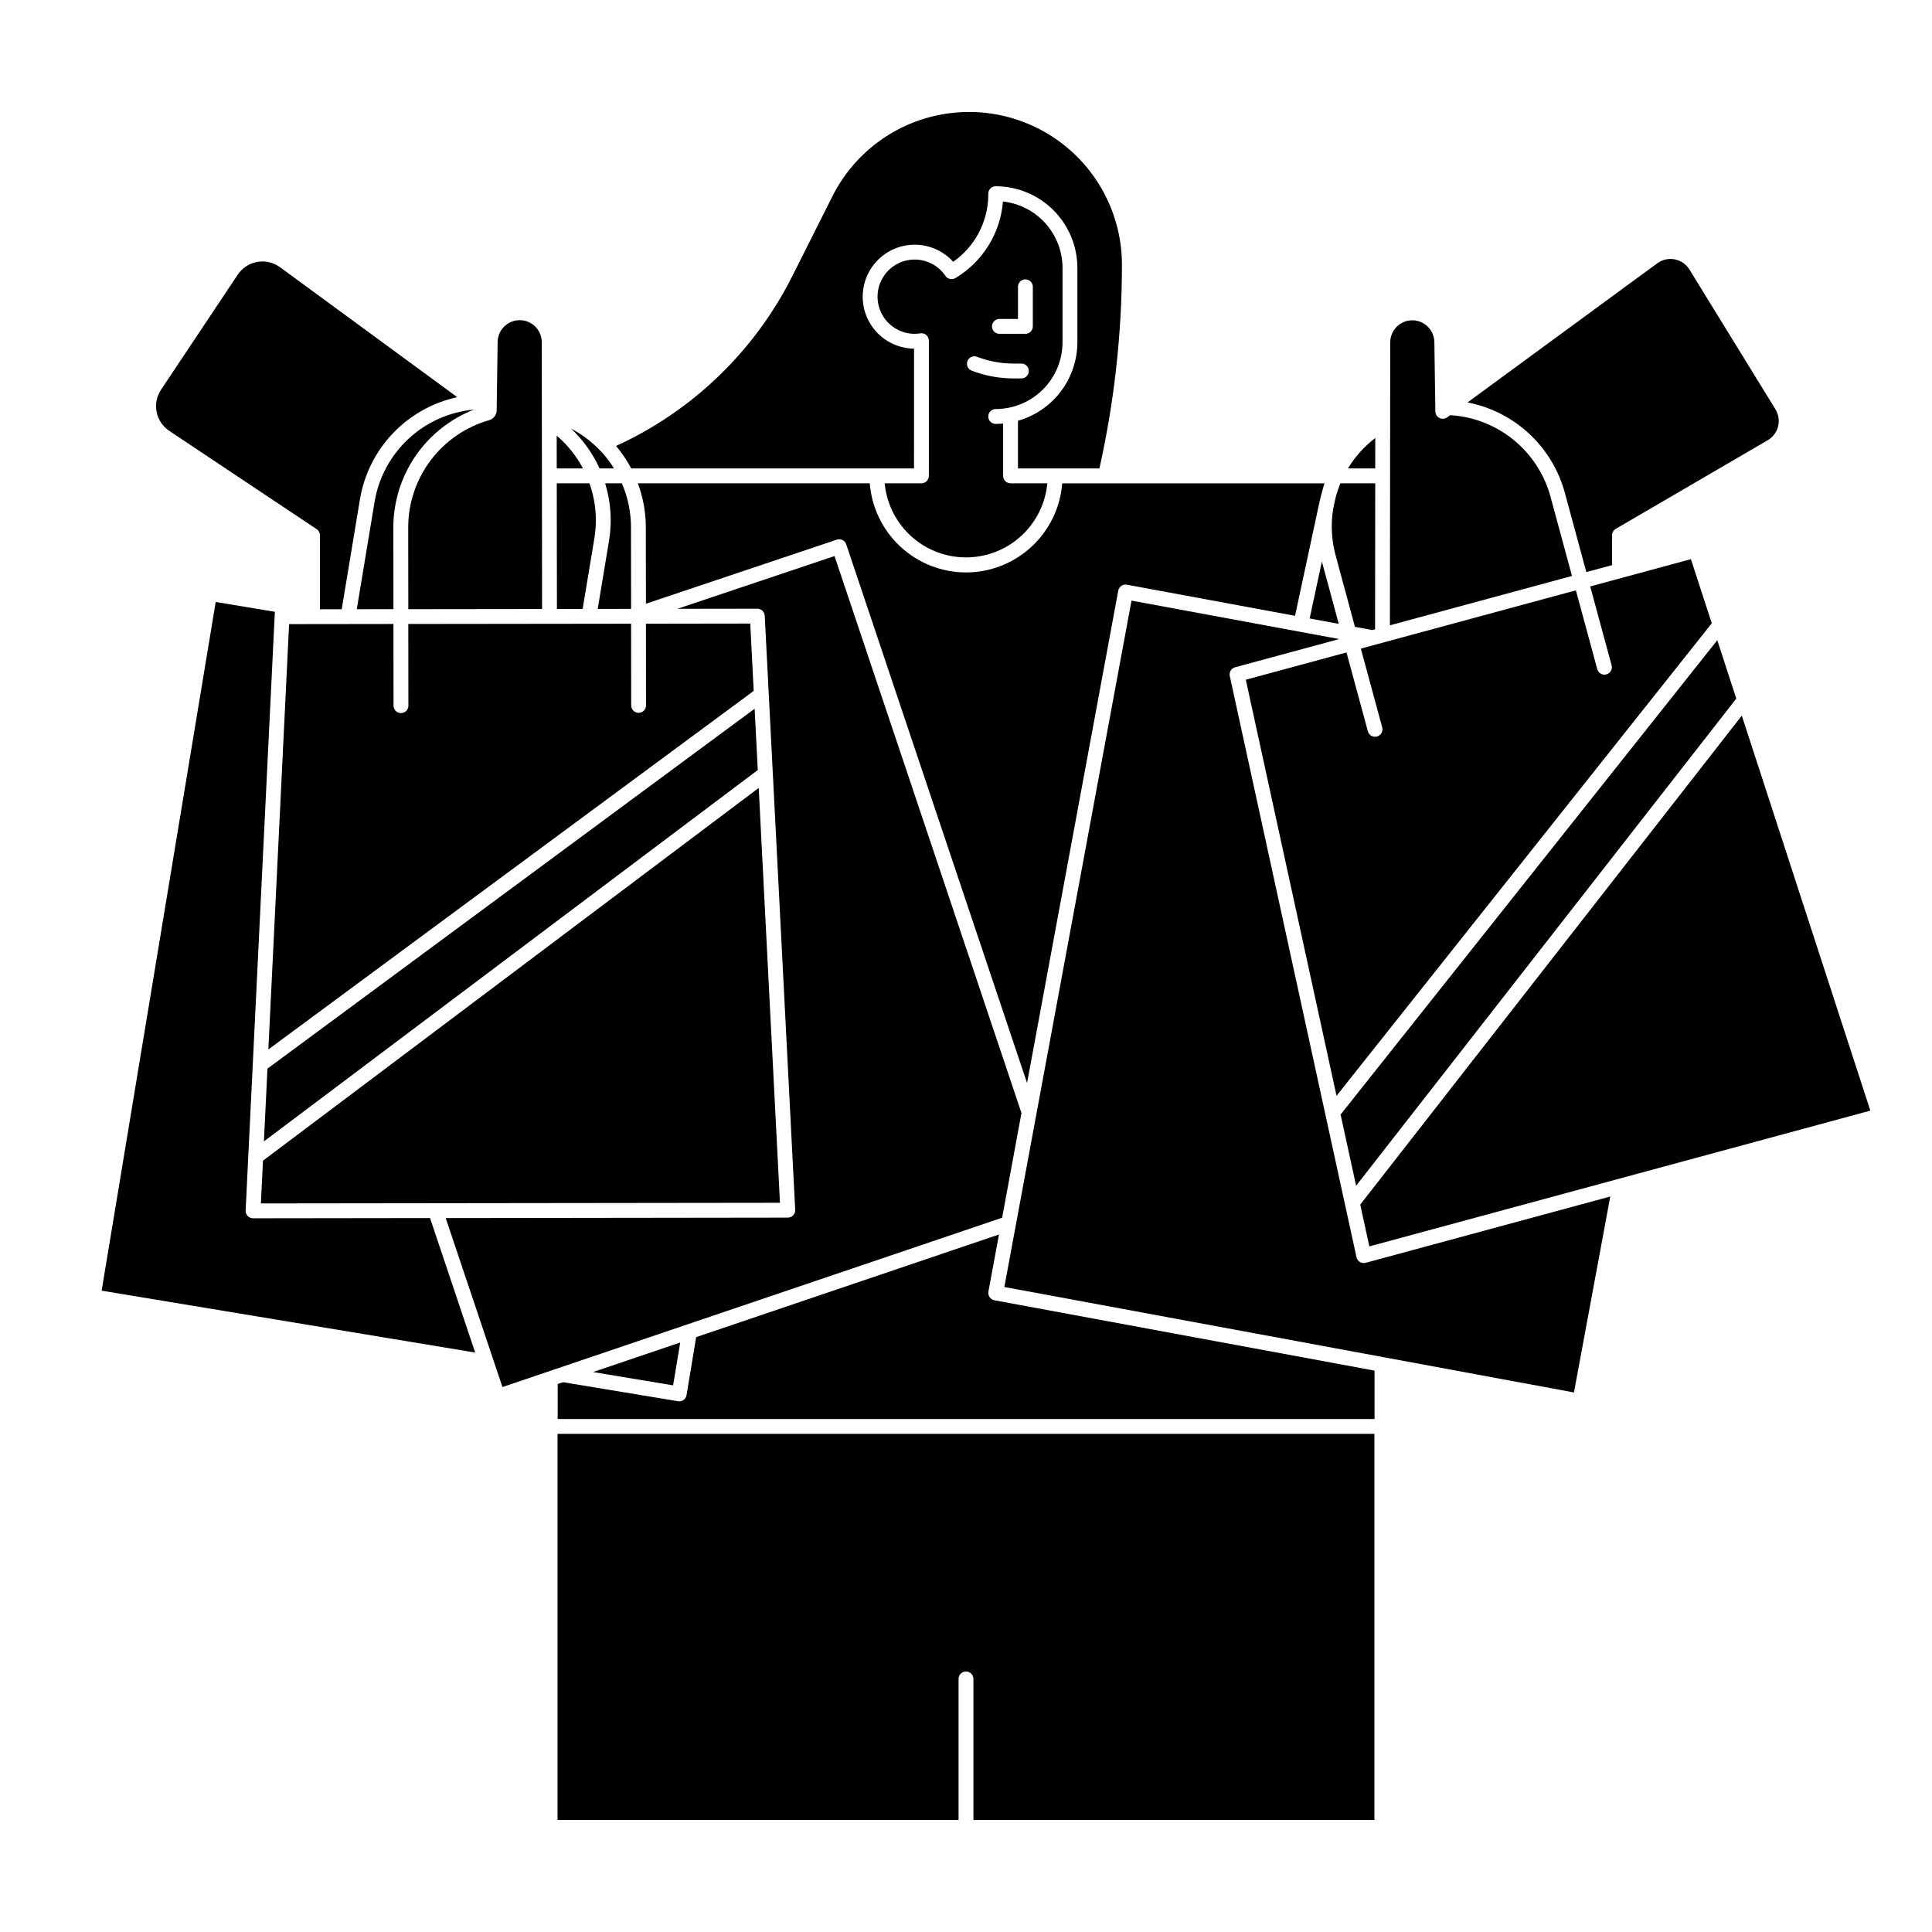 <?xml version="1.0" encoding="UTF-8"?>
<!-- Uploaded to: ICON Repo, www.iconrepo.com, Generator: ICON Repo Mixer Tools -->
<svg fill="#000000" width="800px" height="800px" version="1.1" viewBox="144 144 512 512" xmlns="http://www.w3.org/2000/svg">
 <g>
  <path d="m400 295.7c-6.441-0.008-12.645-2.445-17.371-6.82-4.727-4.379-7.629-10.375-8.133-16.797h-61.457c1.391 3.719 2.106 7.66 2.113 11.629l0.027 20.281 50.594-16.98h-0.004c1.031-0.344 2.144 0.211 2.492 1.242l47.922 142.75 24.168-130.48c0.199-1.066 1.223-1.773 2.293-1.574l44.555 8.25 6.211-28.93c0.195-1.219 1.309-5.402 1.59-6.172h-69.5c-0.504 6.418-3.41 12.414-8.137 16.789-4.727 4.375-10.926 6.809-17.363 6.816z"/>
  <path d="m214.88 427.2-0.941 19.281 130.88-98.414-0.832-16.246z"/>
  <path d="m491.07 307.9 7.715 1.43-4.477-16.516z"/>
  <path d="m213.14 462.92 137.56-0.168-5.633-109.94-131.38 98.785z"/>
  <path d="m508.45 272.08-0.039 38.699-0.727 0.195-4.606-0.855-5.125-18.934-0.004 0.004c-1.078-3.992-1.301-8.168-0.66-12.25l0.641-2.992c0.348-1.316 0.781-2.609 1.301-3.867z"/>
  <path d="m315.18 309.29 0.027 21.648c0 0.523-0.207 1.023-0.578 1.391-0.367 0.371-0.867 0.578-1.391 0.578-1.086 0-1.969-0.883-1.969-1.969l-0.027-21.648-59.039 0.07 0.027 21.648c0 0.523-0.207 1.023-0.578 1.395-0.367 0.367-0.867 0.574-1.391 0.574-1.086 0-1.969-0.879-1.969-1.969l-0.027-21.648-27.652 0.035-5.496 112.72 128.62-95.016-0.914-17.852z"/>
  <path d="m302.4 305.37 8.684-0.012 0.16-0.055-0.027-21.598v0.008c-0.004-4.004-0.828-7.965-2.414-11.637h-4.438c0.977 3.176 1.477 6.481 1.477 9.801-0.004 1.844-0.156 3.684-0.457 5.504z"/>
  <path d="m499.27 439.37 4.113 18.863 100.75-129.1-5.035-15.469z"/>
  <path d="m558.73 274.71 5.664 20.898 6.82-1.848v-7.906c0-0.703 0.371-1.348 0.977-1.703l40.27-23.488c1.375-0.801 2.363-2.125 2.75-3.668 0.387-1.539 0.133-3.172-0.699-4.527l-22.789-37.031c-0.863-1.406-2.277-2.387-3.894-2.703-1.621-0.316-3.297 0.059-4.625 1.035l-50.293 36.875c6.129 1.188 11.797 4.074 16.363 8.328 4.566 4.258 7.844 9.711 9.457 15.738z"/>
  <path d="m508.46 260.07c-2.894 2.215-5.352 4.953-7.242 8.066h7.234z"/>
  <path d="m639.66 438.33-34.062-104.68-101.12 129.58 2.414 11.078z"/>
  <path d="m510.3 336.77c0.285 1.051-0.336 2.129-1.387 2.414-1.047 0.285-2.129-0.336-2.414-1.387l-5.66-20.891-26.684 7.231 24.039 110.26 99.445-125.22-5.531-16.996-26.684 7.231 5.664 20.891c0.137 0.504 0.07 1.039-0.191 1.492-0.258 0.453-0.688 0.785-1.191 0.922-0.168 0.047-0.344 0.07-0.516 0.07-0.891-0.004-1.668-0.598-1.898-1.453l-5.664-20.891-56.988 15.441z"/>
  <path d="m554.93 275.74c-1.594-5.957-5.027-11.262-9.805-15.16-4.781-3.898-10.664-6.191-16.82-6.559l-0.789 0.578c-0.594 0.438-1.379 0.504-2.039 0.176-0.66-0.328-1.082-1-1.09-1.734l-0.266-18.457c-0.078-3.191-2.703-5.727-5.894-5.703-3.195 0.027-5.773 2.609-5.801 5.805l-0.086 75.027 48.254-13.078z"/>
  <path d="m301.5 286.74c0.266-1.605 0.402-3.234 0.406-4.863-0.004-3.336-0.574-6.648-1.688-9.797h-8.668l0.039 33.309 6.82-0.008z"/>
  <path d="m414.7 438.96-5.125 27.75-132.42 44.871-15.035-44.781 90.645-0.117v-0.004c0.539 0 1.055-0.219 1.43-0.609 0.371-0.391 0.566-0.918 0.539-1.457l-8.07-157.43c-0.051-1.047-0.918-1.871-1.965-1.871l-21.195 0.031 41.652-13.984z"/>
  <path d="m324.26 499.78-23.109 7.828 21.23 3.523z"/>
  <path d="m188.86 258.19 39.043 26.031 0.004-0.004c0.547 0.367 0.875 0.98 0.875 1.641v19.609l5.777-0.008 4.805-28.996h0.004c1.07-6.606 4.106-12.73 8.711-17.586 4.602-4.852 10.559-8.207 17.098-9.625l-46.973-34.441c-1.73-1.27-3.906-1.777-6.023-1.402-2.117 0.371-3.988 1.594-5.18 3.379l-20.324 30.484c-1.156 1.738-1.578 3.863-1.168 5.91 0.41 2.047 1.617 3.848 3.352 5.008z"/>
  <path d="m291.76 626.32h106.27v-37.395c0-1.086 0.879-1.965 1.969-1.965 1.086 0 1.965 0.879 1.965 1.965v37.391l106.27 0.004v-102.34h-216.48z"/>
  <path d="m243.25 277.1-4.699 28.348 9.715-0.012-0.027-21.648c0.004-6.75 2.043-13.344 5.856-18.918 3.812-5.57 9.219-9.863 15.508-12.316-6.492 0.586-12.609 3.316-17.379 7.762-4.769 4.445-7.93 10.352-8.973 16.785z"/>
  <path d="m505.41 478.72c-0.926 0-1.727-0.645-1.926-1.547l-33.578-154.02c-0.223-1.023 0.398-2.043 1.41-2.32l27.594-7.477-55.047-10.188-33.695 181.9 150.95 27.945 9.621-51.922-64.812 17.562c-0.168 0.047-0.34 0.07-0.512 0.07z"/>
  <path d="m508.27 507.23v12.82h-216.48v-9.27l1.438-0.48 30.453 5.039v-0.004c0.105 0.02 0.215 0.031 0.324 0.031 0.41 0 0.809-0.129 1.141-0.363 0.43-0.301 0.719-0.762 0.797-1.281l2.547-15.371 80.254-27.199-2.805 15.133 0.004 0.004c-0.098 0.512 0.016 1.039 0.316 1.465 0.293 0.434 0.746 0.73 1.258 0.828z"/>
  <path d="m216.84 306.13-15.676-2.598-30.227 182.51 98.992 16.402-11.965-35.645-46.898 0.062c-0.539 0-1.055-0.223-1.43-0.613-0.371-0.391-0.566-0.918-0.539-1.453z"/>
  <path d="m386.22 268.14 0.012-31.742h-0.004c-4.644-0.055-8.949-2.449-11.445-6.367s-2.852-8.832-0.941-13.066 5.824-7.223 10.414-7.949c4.59-0.723 9.234 0.918 12.352 4.359 5.66-3.961 9.105-10.367 9.293-17.27v-0.781c0-1.086 0.883-1.965 1.969-1.965 5.738 0.004 11.242 2.289 15.301 6.348 4.059 4.059 6.34 9.559 6.348 15.301v19.68c-0.008 4.707-1.547 9.285-4.387 13.043-2.844 3.758-6.828 6.484-11.359 7.773v12.637h21.582c3.961-17.711 5.961-35.801 5.973-53.949 0-12.25-5.539-23.84-15.074-31.531-9.531-7.695-22.031-10.66-34.004-8.07-11.973 2.586-22.129 10.453-27.633 21.398l-10.715 21.312c-9.996 19.824-26.445 35.652-46.641 44.879 1.547 1.84 2.894 3.836 4.016 5.961z"/>
  <path d="m388.19 272.08h-9.742c0.672 7.227 4.922 13.633 11.316 17.066 6.394 3.43 14.082 3.43 20.477 0 6.394-3.434 10.641-9.84 11.316-17.066h-9.754c-1.086 0-1.965-0.883-1.965-1.969v-13.867c-0.648 0.059-1.301 0.094-1.969 0.094-1.086 0-1.969-0.883-1.969-1.969 0-1.09 0.883-1.969 1.969-1.969 4.695-0.004 9.199-1.871 12.52-5.191 3.32-3.32 5.188-7.824 5.191-12.52v-19.68c-0.004-4.363-1.617-8.57-4.527-11.82-2.914-3.246-6.918-5.309-11.254-5.789-0.676 8.402-5.371 15.961-12.602 20.297-0.895 0.539-2.059 0.285-2.644-0.582-1.934-2.859-5.227-4.5-8.676-4.316-3.449 0.184-6.547 2.16-8.168 5.211-1.621 3.051-1.523 6.727 0.258 9.688 1.777 2.957 4.981 4.769 8.434 4.769 0.504-0.004 1.004-0.047 1.5-0.129 0.566-0.086 1.145 0.078 1.578 0.453 0.438 0.375 0.688 0.918 0.688 1.492l-0.008 35.828c0 0.523-0.211 1.023-0.578 1.391-0.367 0.371-0.871 0.578-1.391 0.578zm20.664-43.551h4.922v-8.52h-0.004c0-1.086 0.883-1.969 1.969-1.969 1.086 0 1.969 0.883 1.969 1.969v10.488c0 0.523-0.207 1.023-0.578 1.395-0.367 0.367-0.867 0.574-1.391 0.574h-6.887c-1.086 0-1.969-0.879-1.969-1.969 0-1.086 0.883-1.969 1.969-1.969zm-8.461 11.152-0.004 0.004c0.391-1.016 1.531-1.52 2.547-1.129 3.07 1.184 6.332 1.793 9.621 1.789h2.121c1.086 0 1.965 0.883 1.965 1.969s-0.879 1.969-1.965 1.969h-2.121c-3.773 0-7.516-0.695-11.039-2.055-1.012-0.391-1.52-1.531-1.129-2.543z"/>
  <path d="m302.96 263.31c-2.215-2.309-4.789-4.242-7.621-5.723 3.184 2.988 5.746 6.578 7.543 10.555h3.844c-0.922-1.484-1.973-2.887-3.141-4.191z"/>
  <path d="m252.18 283.79 0.027 21.648 35.449-0.043-0.082-70.707c-0.004-3.207-2.59-5.812-5.797-5.84-3.207-0.027-5.84 2.535-5.898 5.738l-0.262 18.453c-0.148 1.004-0.812 1.852-1.75 2.238-6.234 1.727-11.734 5.449-15.652 10.598-3.914 5.148-6.035 11.441-6.035 17.914z"/>
  <path d="m298.5 268.14c-1.75-3.312-4.113-6.258-6.969-8.684l0.012 8.684z"/>
 </g>
</svg>